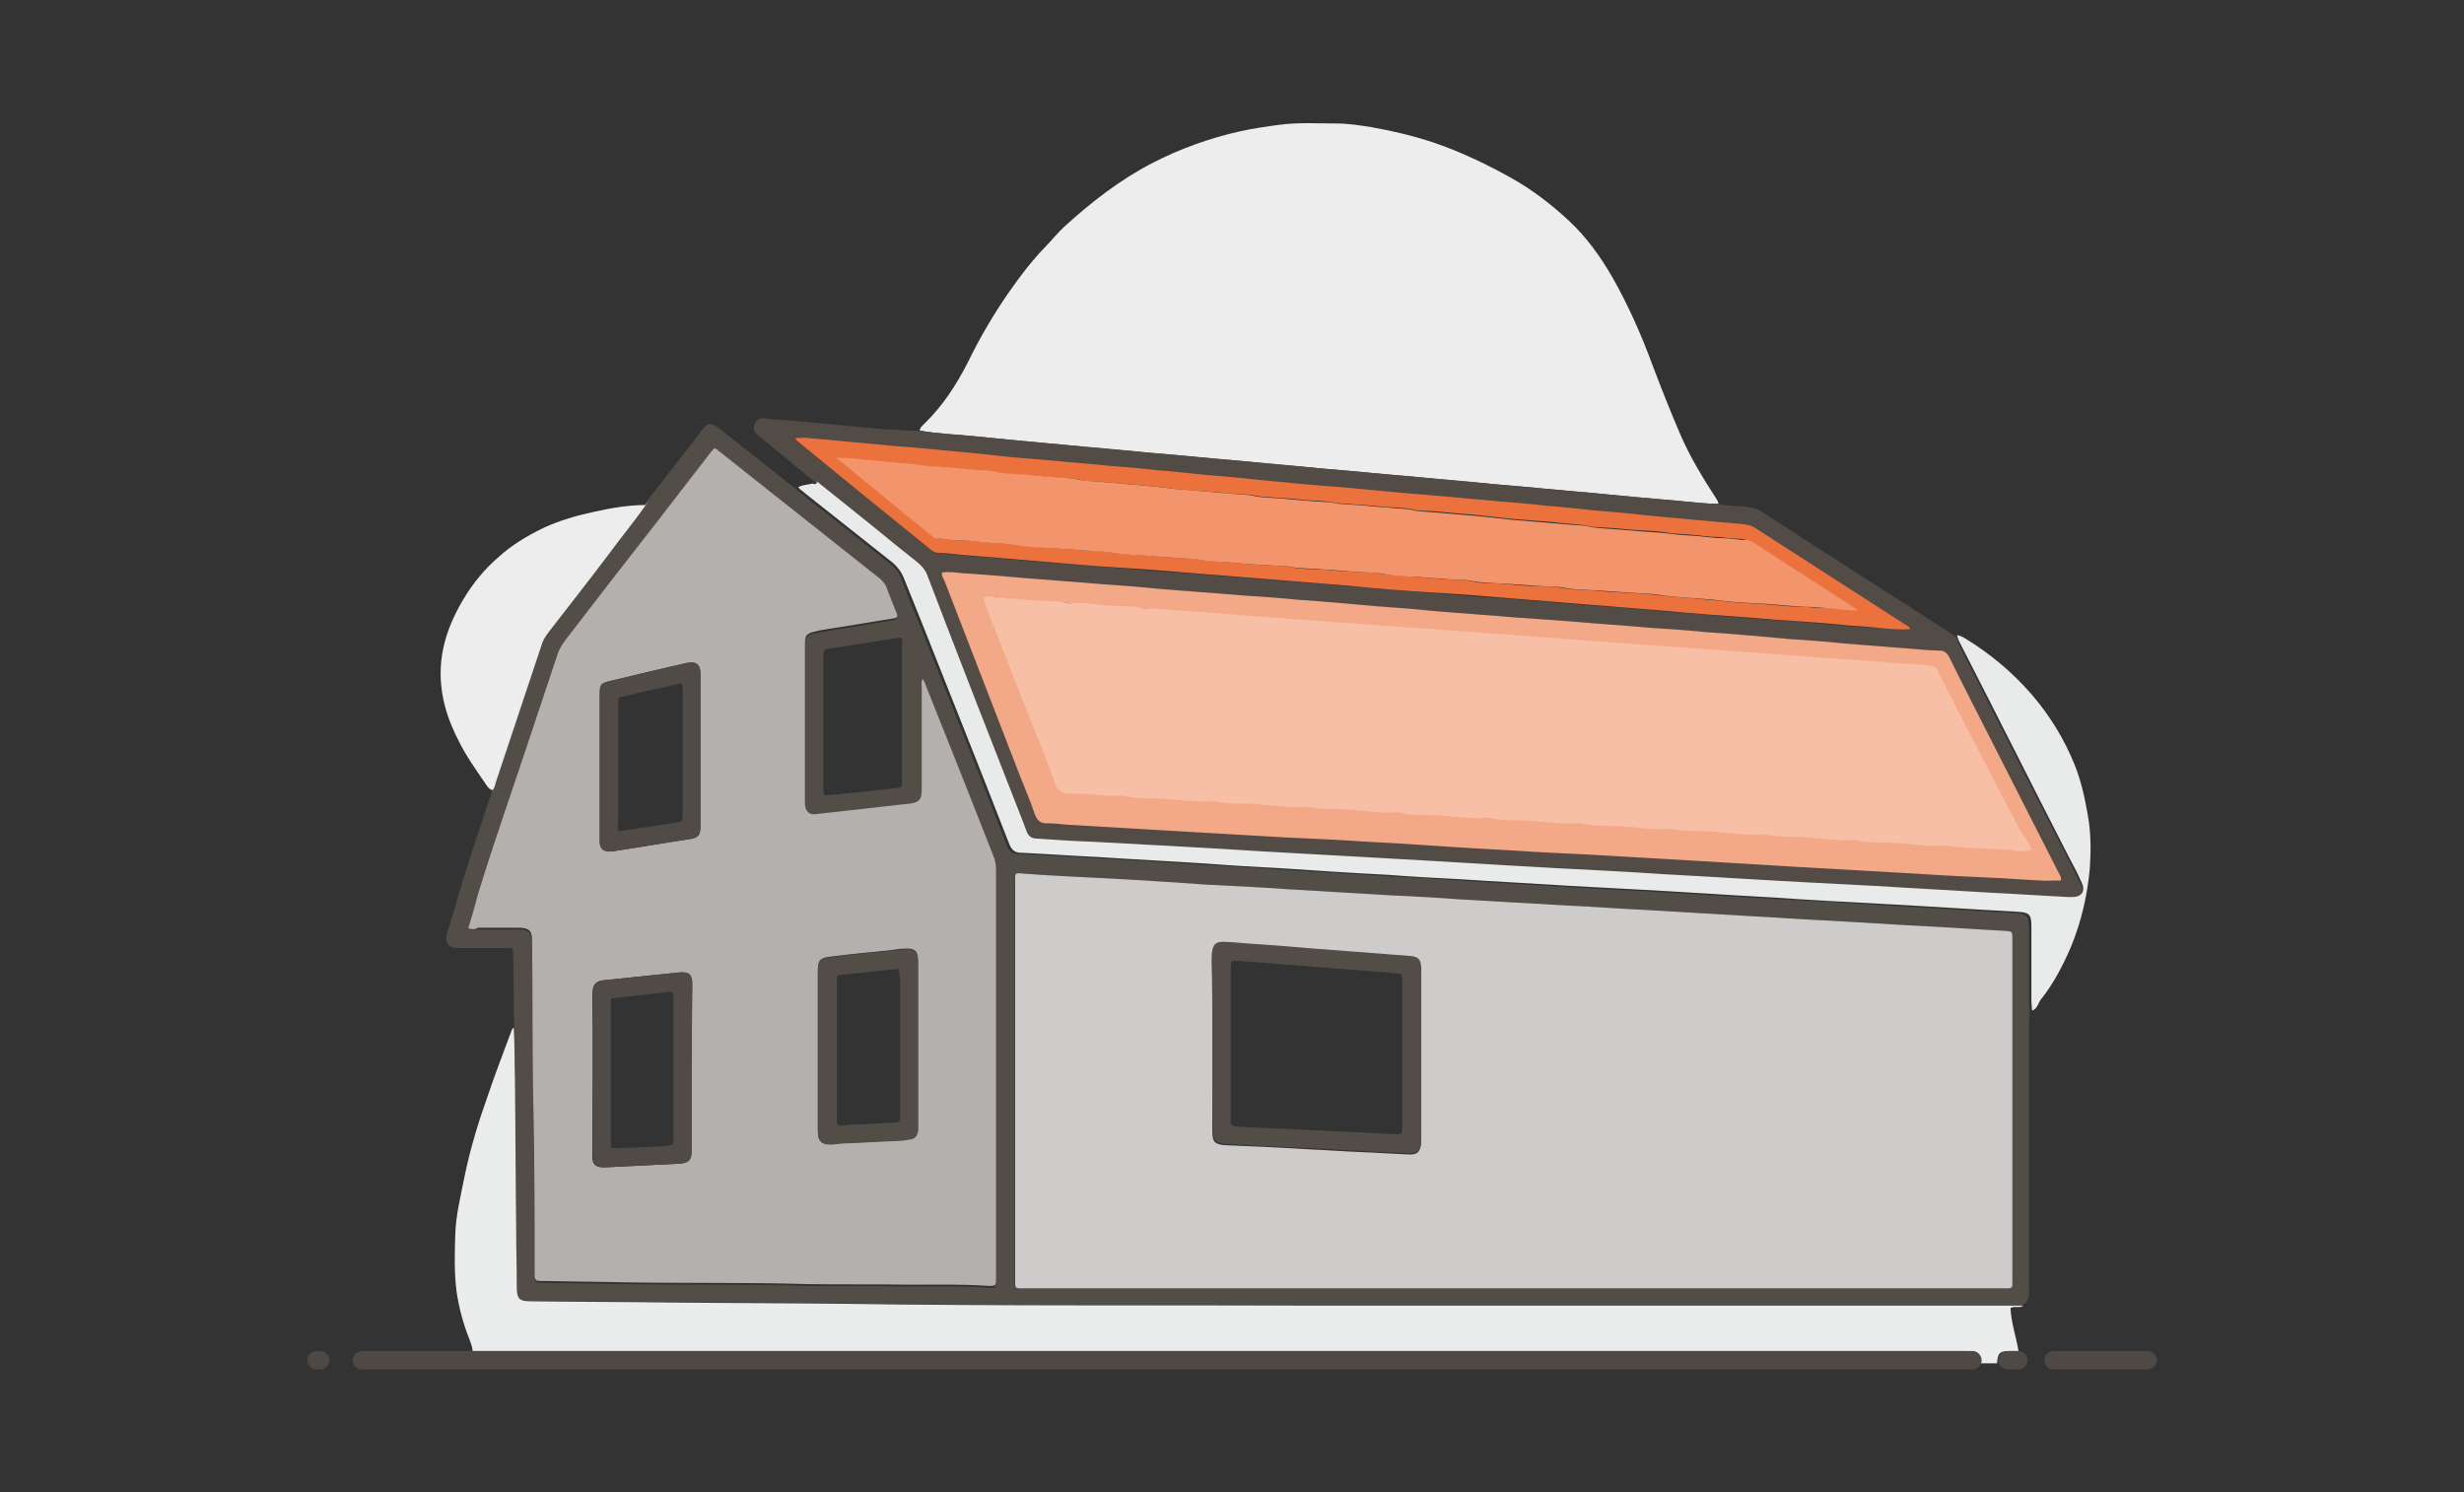 <?xml version="1.0" encoding="utf-8"?>
<!-- Generator: Adobe Illustrator 25.0.0, SVG Export Plug-In . SVG Version: 6.00 Build 0)  -->
<svg version="1.1" id="Шар_1" xmlns="http://www.w3.org/2000/svg" xmlns:xlink="http://www.w3.org/1999/xlink" x="0px" y="0px"
	 viewBox="0 0 401 242.9" style="enable-background:new 0 0 401 242.9;" xml:space="preserve">
<rect x="0" y="0" width="401" height="242.9" fill="#333333" stroke="none"/>
<style type="text/css">
	.st0{fill:#EDEDED;}
	.st1{fill:#534D48;}
	.st2{fill:#EBECEC;}
	.st3{fill:#534C46;}
	.st4{fill:#E9EAEA;}
	.st5{fill:#CECCCA;}
	.st6{fill:#B3B0AD;}
	.st7{fill:#F3A988;}
	.st8{fill:#EB723C;}
	.st9{fill:#504B46;}
	.st10{fill:#F8BFA7;}
	.st11{fill:#F2956C;}
	.st12{fill:#4E4944;}
</style>
<g>
	<g>
		<path class="st0" d="M149.7,70.1c0-0.5,0.4-0.8,0.7-1.1c3-2.9,5.2-6.3,7.1-10c1.9-3.9,4.1-7.7,6.6-11.3c1.8-2.6,3.7-5.1,5.9-7.4
			c1.1-1.1,2.1-2.4,3.2-3.4c4.4-4,9-7.6,14.4-10.4c4.5-2.3,9.2-4,14.1-5.1c2.2-0.5,4.4-0.8,6.6-1.1c3.1-0.4,6.1-0.2,9.2-0.2
			c1.9,0,3.8,0.3,5.7,0.6c3.4,0.6,6.8,1.4,10.1,2.5c4.4,1.5,8.6,3.5,12.7,5.8c3.4,1.9,6.5,4.3,9.3,6.9c2.9,2.7,5.2,5.9,7.2,9.4
			c2.6,4.6,4.7,9.4,6.5,14.3c1.4,3.7,2.9,7.5,4.5,11.2s3.7,7.1,5.9,10.5c0.1,0.2,0.2,0.4,0.3,0.7c-2.3,0-4.5-0.3-6.7-0.5
			c-4.7-0.4-9.5-0.8-14.2-1.3c-4.8-0.4-9.6-0.9-14.5-1.3c-4.7-0.4-9.4-0.8-14-1.3c-4.9-0.4-9.7-0.9-14.6-1.3
			c-4.6-0.4-9.3-0.8-13.9-1.3c-4.8-0.4-9.6-0.9-14.5-1.3c-4.7-0.4-9.4-0.8-14-1.3c-4.9-0.4-9.8-0.9-14.7-1.4
			C155.5,70.7,152.6,70.6,149.7,70.1z"/>
		<path class="st1" d="M83.6,167.3c0.2-0.9,0-1.8,0-2.7c0-3.1,0-6.2-0.1-9.3c0-1,0-1-1-1c-2.4,0-4.9,0-7.3,0c-0.3,0-0.7,0-1,0
			c-1.2-0.1-1.8-0.9-1.5-2.1c0.5-1.9,1.2-3.8,1.7-5.8c1.6-5.5,3.4-10.8,5.2-16.2c0.2-0.5,0.5-1.1,0.4-1.7c0.4-0.4,0.4-0.9,0.5-1.3
			c2.5-7.4,5-14.8,7.4-22.2c0.3-0.8,0.6-1.5,1.1-2.1c3.4-4.4,6.7-8.7,10.1-13.1c1.9-2.5,4-5,5.8-7.7l0,0c0.2,0,0.2-0.1,0.2-0.3
			c2.9-3.7,5.8-7.5,8.7-11.2c0.1-0.2,0.3-0.4,0.4-0.6c1-1.2,1.6-1.3,2.8-0.3c3.3,2.6,6.7,5.3,10,7.9c0.8,0.6,1.6,1.4,2.5,1.9
			c0.2,0.4,0.6,0.6,1,0.9c4.8,3.8,9.6,7.6,14.4,11.4c0.9,0.7,1.5,1.5,1.8,2.5c0.9,2.4,1.9,4.8,2.9,7.2c4.8,12.1,9.6,24.1,14.3,36.2
			c0.4,1,0.9,1.3,1.9,1.3c4.2,0.2,8.4,0.4,12.6,0.7c6,0.3,12.1,0.7,18.1,1.1c3.8,0.2,7.6,0.4,11.3,0.7c5.9,0.4,11.9,0.7,17.8,1.1
			c3.8,0.2,7.7,0.4,11.5,0.7c6.1,0.4,12.2,0.7,18.2,1.1c3.7,0.2,7.5,0.4,11.2,0.6c7.3,0.4,14.6,0.9,22,1.3c5.7,0.3,11.4,0.6,17.1,1
			c7.4,0.4,14.8,0.9,22.3,1.3c1.9,0.1,2.3,0.5,2.3,2.3c0,4.1,0,8.1,0,12.2c0,0.5,0.1,1,0.1,1.6c0,0.7-0.1,1.4-0.1,2.1
			c0,14.4,0,28.8,0,43.2c0,1,0,1.9-1.1,2.4c-1.6,0-3.2,0-4.7,0c-36.6,0-73.3,0-109.9,0c-26,0-52.1,0.2-78.1-0.3
			c-9.1-0.1-18.2-0.1-27.3-0.2c-7.6-0.1-15.3-0.1-22.9-0.2c-1.9,0-2.2-0.4-2.3-2.3c0-3.2-0.1-6.4-0.1-9.6
			c-0.1-8.1-0.1-16.3-0.2-24.4C83.7,172.8,83.8,170.1,83.6,167.3z M246.3,209.7c26.4,0,52.9,0,79.3,0c2,0,1.8,0.2,1.8-1.8
			c0-15.2,0-30.4,0-45.6c0-3.2,0-6.3,0-9.5c0-1.2,0-1.2-1.3-1.3c-4-0.2-8-0.4-12.1-0.7c-5.8-0.3-11.6-0.7-17.4-1
			c-4-0.2-8-0.5-12.1-0.7c-5.6-0.3-11.3-0.7-16.9-1c-4.1-0.2-8.2-0.5-12.4-0.7c-5.8-0.3-11.7-0.7-17.5-1c-4-0.2-7.9-0.4-11.9-0.7
			c-5.6-0.3-11.3-0.7-16.9-1c-4.1-0.2-8.2-0.5-12.4-0.7c-5.9-0.3-11.8-0.7-17.7-1.1c-4.1-0.2-8.2-0.4-12.3-0.7
			c-1.6-0.1-1.4,0-1.4,1.3c0,0.1,0,0.3,0,0.4c0,21.3,0,42.6,0,63.9c0,2.1-0.2,1.9,1.8,1.9C193.4,209.7,219.9,209.7,246.3,209.7z
			 M76.2,151.1c0.7,0.3,1.1,0.2,1.6,0.2c2.2,0,4.4,0,6.6,0c1.7,0,2.1,0.5,2.2,2.1c0.1,9,0,18,0.2,27s0.1,17.9,0.2,26.9
			c0,1.5,0,1.5,1.5,1.5c4.1,0.1,8.1,0.1,12.2,0.2c10.2,0.2,20.3,0,30.5,0.3c5.6,0.1,11.2,0,16.8,0.1c4.3,0,8.6-0.1,12.9,0.2
			c1.1,0.1,1.1,0,1.2-1.1c0-0.1,0-0.3,0-0.4c0-22.1,0-44.2,0-66.3c0-0.7-0.1-1.4-0.4-2.1c-3.7-9.2-7.3-18.3-10.9-27.5
			c-0.2-0.5-0.3-1-0.7-1.4c-0.2,0.6-0.1,1-0.1,1.5c0,5.2,0,10.5,0,15.7c0,0.3,0,0.6,0,0.9c0,1.5-0.4,2-1.9,2.2
			c-0.6,0.1-1.2,0.1-1.9,0.2c-4.4,0.5-8.8,1-13.3,1.5c-1.1,0.1-1.8-0.5-1.9-1.6c0-0.3,0-0.7,0-1c0-8.1,0-16.2,0-24.3
			c0-0.3,0-0.6,0-0.9c0-1.3,0.3-1.7,1.6-1.9c1.1-0.2,2.2-0.4,3.3-0.6c3.1-0.5,6.1-1,9.2-1.5c1-0.2,1-0.3,0.7-1.2
			c-0.5-1.4-1.1-2.8-1.6-4.1c-0.2-0.6-0.6-1-1.1-1.3c-8.7-6.9-17.4-13.8-26-20.6c-0.8-0.7-0.8-0.7-1.5,0.2
			c-2.9,3.8-5.9,7.6-8.8,11.4c-4.9,6.4-9.8,12.8-14.8,19.1c-0.6,0.7-1,1.5-1.3,2.4c-1.3,3.9-2.6,7.8-3.9,11.7c-3,9.1-6.2,18-9,27.2
			C77.3,147.3,76.8,149.2,76.2,151.1z M146.7,103.8c-0.2,0-0.3,0-0.4,0c-3.8,0.6-7.7,1.2-11.5,1.8c-0.8,0.1-0.8,0.6-0.8,1.2
			c0,7.2,0,14.4,0,21.6c0,1.1,0,1.1,1.2,1c2-0.2,4-0.4,6-0.6c1.5-0.2,3-0.3,4.4-0.5c1.2-0.1,1.2-0.1,1.2-1.4v-0.1
			c0-7.2,0-14.4,0-21.6C146.8,104.8,146.9,104.2,146.7,103.8z"/>
		<path class="st2" d="M83.6,167.3c0.2,2.7,0.1,5.5,0.2,8.2c0.1,8.1,0.1,16.3,0.2,24.4c0,3.2,0.1,6.4,0.1,9.6c0,1.9,0.4,2.3,2.3,2.3
			c7.6,0.1,15.3,0.1,22.9,0.2c9.1,0.1,18.2,0.1,27.3,0.2c26,0.4,52.1,0.2,78.1,0.3c36.6,0,73.3,0,109.9,0c1.6,0,3.2,0,4.7,0
			c-0.6,0.5-1.4,0-2.1,0.4c0.1,2.4,0.9,4.6,1.3,7c-0.5,0-1,0-1.5,0c-1.6,0-1.9,0.4-2,2c-0.9,0-1.8,0-2.7,0c-0.1-1.7-0.4-2-2.1-2
			c-0.2,0-0.5,0-0.7,0c-80.4,0-160.8,0-241.2,0c-0.5,0-1,0-1.4,0c0-0.7-0.3-1.3-0.5-1.9c-1-2.5-1.7-5.1-2.1-7.8
			c-0.4-3.2-0.3-6.3-0.2-9.4c0.1-3.1,0.9-6.2,1.5-9.3c0.9-4.4,2.2-8.7,3.7-12.9c1.2-3.6,2.6-7.2,3.9-10.7
			C83.3,167.7,83.3,167.4,83.6,167.3z"/>
		<path class="st3" d="M149.7,70.1c2.9,0.5,5.8,0.6,8.7,0.9c4.9,0.5,9.8,0.9,14.7,1.4c4.7,0.4,9.4,0.8,14,1.3
			c4.8,0.4,9.6,0.9,14.5,1.3c4.6,0.4,9.3,0.8,13.9,1.3c4.9,0.4,9.7,0.9,14.6,1.3c4.7,0.4,9.4,0.8,14,1.3c4.8,0.4,9.6,0.9,14.5,1.3
			c4.7,0.4,9.4,0.9,14.2,1.3c2.2,0.2,4.5,0.5,6.7,0.5c1.6,0.4,3.2,0.3,4.9,0.5c0.9,0.1,1.7,0.4,2.5,0.9c9.5,6.2,19.1,12.3,28.6,18.4
			c0.9,0.6,1.8,1.2,2.8,1.8c0.1,0.4,0.3,0.7,0.4,1.1c5.8,11.5,11.7,23.1,17.6,34.6c0.8,1.5,1.6,3.1,2.3,4.6c0.6,1.3,0,2.3-1.5,2.3
			c-0.2,0-0.5,0-0.7,0c-4.2-0.2-8.4-0.4-12.6-0.7c-6.2-0.3-12.4-0.7-18.7-1.1c-3.9-0.2-7.8-0.4-11.6-0.6c-7.6-0.4-15.1-0.9-22.7-1.3
			c-5.9-0.3-11.9-0.6-17.8-1c-9.2-0.5-18.4-1.1-27.6-1.6c-6.6-0.4-13.1-0.8-19.7-1.1c-9.4-0.5-18.8-1-28.2-1.6
			c-3-0.2-5.9-0.4-8.9-0.5c-0.8,0-1.4-0.4-1.7-1.1c-0.1-0.4-0.3-0.7-0.4-1.1c-5.3-13.6-10.5-27.1-15.8-40.7c-0.3-0.8-0.8-1.5-1.5-2
			c-2.4-1.9-4.8-3.9-7.3-5.9c-3-2.4-6-4.9-9.1-7.3c-2.8-2.3-5.6-4.6-8.4-6.9c-0.4-0.3-0.7-0.6-1.1-0.9c-0.6-0.5-0.8-1.1-0.5-1.8
			s0.9-1,1.6-0.9c0.9,0.1,1.7,0.2,2.6,0.2c5.8,0.5,11.5,1.1,17.3,1.6C146.3,69.9,148,70.2,149.7,70.1z M310.6,102.4
			C310.7,102.4,310.7,102.4,310.6,102.4C310.7,102.4,310.7,102.4,310.6,102.4c-0.1-0.2-0.3-0.4-0.5-0.5
			c-8.2-5.3-16.5-10.6-24.7-15.9c-0.6-0.4-1.3-0.5-2-0.6c-2.6-0.2-5.2-0.4-7.9-0.7c-2.8-0.3-5.6-0.5-8.4-0.8c-2.5-0.2-5-0.4-7.4-0.7
			c-2.7-0.2-5.4-0.5-8.1-0.8c-2.5-0.2-5.1-0.4-7.6-0.6c-2.9-0.3-5.8-0.5-8.7-0.8c-2.4-0.2-4.8-0.4-7.2-0.6c-2.9-0.3-5.7-0.5-8.6-0.8
			c-2.4-0.2-4.9-0.4-7.3-0.6c-2.8-0.3-5.5-0.5-8.3-0.8c-2.5-0.2-5.1-0.4-7.6-0.7c-2.7-0.2-5.4-0.5-8.1-0.8c-2.5-0.2-5.1-0.4-7.6-0.7
			c-2.9-0.3-5.8-0.5-8.7-0.8c-2.4-0.2-4.8-0.4-7.2-0.6c-3.7-0.3-7.3-0.7-11-1.1c-2.6-0.2-5.3-0.4-7.9-0.7c-4.7-0.4-9.3-0.9-14-1.3
			c-0.7-0.1-1.4,0-2.1,0c-0.1,0.4,0.2,0.5,0.4,0.6c7.1,5.8,14.3,11.6,21.4,17.4c0.4,0.3,0.9,0.6,1.4,0.6c1.2,0,2.5,0.2,3.7,0.3
			c3.6,0.3,7.3,0.6,10.9,0.9c5,0.4,9.9,0.8,14.9,1.2c3.6,0.3,7.2,0.6,10.7,0.8c5,0.4,9.9,0.8,14.9,1.2c3.7,0.3,7.4,0.5,11,0.9
			c5,0.4,9.9,0.8,14.9,1.2c3.6,0.3,7.2,0.6,10.7,0.8c5,0.4,9.9,0.8,14.9,1.2c3.7,0.3,7.4,0.5,11,0.9c5,0.4,9.9,0.8,14.9,1.2
			c4.3,0.3,8.7,0.6,13,1c1.6,0.2,3.2,0.3,4.9,0.4C305.9,102.1,308.2,102.6,310.6,102.4z M154.2,93.4c-0.1,0.5,0.1,0.8,0.3,1.2
			c4.1,10.5,8.1,21,12.2,31.5c0.8,2.1,1.7,4.1,2.4,6.2c0.4,1.2,1,1.6,2.2,1.5c0.9-0.1,1.8,0.1,2.7,0.2c5,0.3,10,0.6,15.1,0.9
			c6.8,0.4,13.7,0.8,20.5,1.2c4.4,0.2,8.8,0.4,13.2,0.7c1.8,0.1,3.6,0.2,5.5,0.3c5.9,0.3,11.8,0.7,17.7,1c4.3,0.2,8.5,0.4,12.8,0.7
			c5.7,0.3,11.4,0.7,17.1,1c4.9,0.3,9.9,0.6,14.8,0.8c6.9,0.4,13.9,0.8,20.8,1.2c4.4,0.2,8.7,0.4,13.1,0.7c2.2,0.1,4.5,0.3,6.7,0.4
			c1.2,0.1,2.4,0,3.5,0c0-0.5-0.3-0.9-0.4-1.2c-3.9-7.7-7.8-15.5-11.8-23.2c-1.9-3.8-3.9-7.6-5.8-11.4c-0.4-0.8-0.9-1.3-1.9-1.2
			c-0.6,0-1.2,0-1.9-0.1c-4.5-0.4-9.1-0.7-13.6-1.1c-2.9-0.2-5.7-0.4-8.6-0.7c-4.4-0.3-8.8-0.7-13.2-1.1c-3-0.2-5.9-0.4-8.9-0.7
			c-4.5-0.4-9.1-0.7-13.6-1.1c-2.8-0.2-5.5-0.4-8.3-0.6c-4.6-0.4-9.2-0.7-13.8-1.1c-2.8-0.2-5.6-0.4-8.5-0.6
			c-4.4-0.3-8.8-0.7-13.2-1.1c-3-0.2-5.9-0.4-8.9-0.7c-4.6-0.4-9.2-0.7-13.8-1.1c-2.8-0.2-5.6-0.4-8.5-0.6c-4.2-0.3-8.4-0.7-12.6-1
			c-3.4-0.3-6.8-0.6-10.2-0.8C156.3,93.4,155.2,93.2,154.2,93.4z"/>
		<path class="st4" d="M133,78.4c3,2.4,6.1,4.9,9.1,7.3c2.4,2,4.8,3.9,7.3,5.9c0.7,0.6,1.2,1.2,1.5,2c5.2,13.6,10.5,27.2,15.8,40.7
			c0.1,0.4,0.3,0.7,0.4,1.1c0.3,0.7,0.8,1.1,1.7,1.1c3,0.2,5.9,0.4,8.9,0.5c9.4,0.5,18.8,1,28.2,1.6c6.6,0.4,13.1,0.7,19.7,1.1
			c9.2,0.5,18.4,1.1,27.6,1.6c5.9,0.3,11.9,0.6,17.8,1c7.6,0.4,15.1,0.9,22.7,1.3c3.9,0.2,7.8,0.4,11.6,0.6
			c6.2,0.4,12.4,0.7,18.7,1.1c4.2,0.2,8.4,0.5,12.6,0.7c0.2,0,0.5,0,0.7,0c1.5,0,2.1-1,1.5-2.3c-0.7-1.6-1.5-3.1-2.3-4.6
			c-5.9-11.5-11.7-23.1-17.6-34.6c-0.2-0.3-0.3-0.7-0.4-1.1c0.5,0,0.9,0.3,1.3,0.5c4.1,2.5,7.8,5.6,10.9,9.2
			c2.9,3.4,5.2,7.1,6.9,11.3c1.1,2.7,1.7,5.5,2.2,8.4c0.5,2.8,0.5,5.7,0.3,8.6c-0.4,4.4-1.4,8.7-3.1,12.8c-1.3,3-2.8,5.9-4.8,8.4
			c-0.5,0.6-0.6,1.6-1.5,1.9c0-0.5-0.1-1-0.1-1.6c0-4.1,0-8.1,0-12.2c0-1.9-0.4-2.2-2.3-2.3c-7.4-0.4-14.8-0.9-22.3-1.3
			c-5.7-0.3-11.4-0.6-17.1-1c-7.3-0.4-14.6-0.9-22-1.3c-3.7-0.2-7.5-0.4-11.2-0.6c-6.1-0.4-12.2-0.7-18.2-1.1
			c-3.8-0.2-7.7-0.4-11.5-0.7c-5.9-0.3-11.9-0.7-17.8-1.1c-3.8-0.2-7.6-0.4-11.3-0.7c-6-0.4-12.1-0.7-18.1-1.1
			c-4.2-0.2-8.4-0.5-12.6-0.7c-1,0-1.5-0.4-1.9-1.3c-4.7-12.1-9.5-24.1-14.3-36.2c-1-2.4-1.9-4.8-2.9-7.2c-0.4-1-1-1.8-1.8-2.5
			c-4.8-3.8-9.6-7.6-14.4-11.4c-0.3-0.3-0.7-0.5-1-0.9c0.7-0.4,1.6-0.4,2.4-0.6C132.6,78.9,132.9,78.8,133,78.4z"/>
		<path class="st0" d="M105.1,82.2c-1.8,2.6-3.9,5.1-5.8,7.7c-3.3,4.4-6.7,8.7-10.1,13.1c-0.5,0.7-0.9,1.3-1.1,2.1
			c-2.5,7.4-4.9,14.8-7.4,22.2c-0.1,0.4-0.2,0.9-0.5,1.3c-0.7-0.1-1-0.8-1.3-1.2c-1.5-2.2-3-4.3-4.2-6.7c-1.5-2.9-2.6-5.9-2.9-9.2
			c-0.5-5.2,1.1-9.8,3.7-14.1c1.5-2.5,3.4-4.8,5.6-6.7c2.2-2,4.7-3.5,7.4-4.8c2.6-1.2,5.4-2,8.2-2.6
			C99.4,82.7,102.2,82.2,105.1,82.2z"/>
		<path class="st0" d="M105.3,81.9c0,0.2-0.1,0.2-0.2,0.3C105.2,82.1,105.2,81.9,105.3,81.9z"/>
		<path class="st5" d="M246.3,209.7c-26.4,0-52.9,0-79.3,0c-2,0-1.8,0.2-1.8-1.9c0-21.3,0-42.6,0-63.9c0-0.1,0-0.3,0-0.4
			c0-1.3-0.2-1.5,1.4-1.3c4.1,0.3,8.2,0.5,12.3,0.7c5.9,0.3,11.8,0.7,17.7,1.1c4.1,0.2,8.2,0.4,12.4,0.7c5.6,0.3,11.3,0.7,16.9,1
			c4,0.2,7.9,0.4,11.9,0.7c5.8,0.3,11.7,0.7,17.5,1c4.1,0.2,8.2,0.5,12.4,0.7c5.6,0.3,11.3,0.7,16.9,1c4,0.2,8,0.5,12.1,0.7
			c5.8,0.3,11.6,0.7,17.4,1c4,0.2,8,0.5,12.1,0.7c1.3,0.1,1.3,0.1,1.3,1.3c0,3.2,0,6.3,0,9.5c0,15.2,0,30.4,0,45.6
			c0,2,0.2,1.8-1.8,1.8C299.2,209.7,272.7,209.7,246.3,209.7z M197.3,169.7c0,4.8,0,9.6,0,14.4c0,1.8,0.4,2.2,2.2,2.3
			c4.7,0.2,9.4,0.4,14.1,0.7c2.5,0.1,5,0.3,7.5,0.4c2.7,0.1,5.4,0.3,8,0.4c1.6,0.1,2.1-0.4,2.1-2c0-0.6,0-1.2,0-1.7
			c0-8.7,0-17.5,0-26.2c0-1.6-0.4-2.1-1.8-2.2c-3.9-0.3-7.7-0.6-11.6-0.9c-4.3-0.3-8.5-0.7-12.8-1c-1.9-0.1-3.7-0.3-5.6-0.4
			c-1.6-0.1-2.1,0.4-2.2,2.1c0,0.3,0,0.6,0,0.9C197.3,160.7,197.3,165.2,197.3,169.7z"/>
		<path class="st6" d="M76.2,151.1c0.6-1.9,1.1-3.7,1.6-5.6c2.8-9.1,6-18.1,9-27.2c1.3-3.9,2.6-7.8,3.9-11.7
			c0.3-0.9,0.7-1.6,1.3-2.4c4.9-6.4,9.8-12.7,14.8-19.1c2.9-3.8,5.9-7.6,8.8-11.4c0.7-0.9,0.7-0.9,1.5-0.2
			c8.7,6.9,17.4,13.8,26,20.6c0.5,0.4,0.8,0.8,1.1,1.3c0.5,1.4,1.1,2.8,1.6,4.1c0.4,0.9,0.3,1.1-0.7,1.2c-3.1,0.5-6.1,1-9.2,1.5
			c-1.1,0.2-2.2,0.3-3.3,0.6c-1.3,0.3-1.6,0.6-1.6,1.9c0,0.3,0,0.6,0,0.9c0,8.1,0,16.2,0,24.3c0,0.3,0,0.7,0,1
			c0.1,1.2,0.7,1.8,1.9,1.6c4.4-0.5,8.8-1,13.3-1.5c0.6-0.1,1.2-0.1,1.9-0.2c1.5-0.2,1.9-0.7,1.9-2.2c0-0.3,0-0.6,0-0.9
			c0-5.2,0-10.5,0-15.7c0-0.5-0.1-0.9,0.1-1.5c0.4,0.4,0.5,0.9,0.7,1.4c3.7,9.2,7.3,18.3,10.9,27.5c0.3,0.7,0.4,1.4,0.4,2.1
			c0,22.1,0,44.2,0,66.3c0,0.1,0,0.3,0,0.4c0,1.1-0.1,1.1-1.2,1.1c-4.3-0.3-8.6-0.2-12.9-0.2c-5.6-0.1-11.2,0-16.8-0.1
			c-10.2-0.3-20.3-0.1-30.5-0.3c-4.1-0.1-8.1-0.1-12.2-0.2c-1.5,0-1.5,0-1.5-1.5c0-9,0-17.9-0.2-26.9s-0.1-18-0.2-27
			c0-1.6-0.5-2.1-2.2-2.1c-2.2,0-4.4,0-6.6,0C77.3,151.3,76.9,151.3,76.2,151.1z M149.4,169.9c0-0.4,0-0.9,0-1.3c0-4.1,0-8.1,0-12.2
			c0-1.6-0.5-2.1-2.1-2c-0.9,0-1.8,0.2-2.7,0.3c-3.1,0.3-6.3,0.6-9.4,1c-1.8,0.2-2.1,0.6-2.1,2.4c0,6.2,0,12.5,0,18.7
			c0,2.4,0,4.8,0,7.2c0,1.8,0.6,2.3,2.4,2.2c0.8,0,1.5-0.2,2.3-0.2c2.8-0.1,5.6-0.3,8.5-0.4c0.6,0,1.1-0.1,1.7-0.2
			c0.9-0.1,1.3-0.5,1.4-1.5c0-0.3,0-0.7,0-1C149.4,178.7,149.4,174.3,149.4,169.9z M112.6,173.9c0-4.5,0-9,0-13.5
			c0-1.8-0.5-2.3-2.3-2.1c-3.9,0.4-7.7,0.8-11.6,1.2c-1.6,0.1-2.3,0.5-2.3,2.5c0.1,8.5,0,17,0,25.6c0,0.3,0,0.7,0,1
			c0.1,0.9,0.5,1.3,1.5,1.4c0.2,0,0.5,0,0.7,0c4-0.2,8-0.4,12-0.6c1.4-0.1,1.9-0.6,1.9-2.1C112.6,182.8,112.6,178.4,112.6,173.9z
			 M114,122.2c0-4.2,0-8.3,0-12.5c0-1.5-0.7-2.1-2.2-1.8c-4.1,0.9-8.2,1.9-12.3,2.9c-1.8,0.4-1.9,0.6-1.9,2.4c0,7.7,0,15.4,0,23.1
			c0,0.3,0,0.6,0,0.9c0.1,0.9,0.6,1.3,1.5,1.4c0.3,0,0.7,0,1-0.1c4-0.6,8-1.3,12-1.9c1.5-0.2,1.9-0.6,1.9-2.2
			C114,130.4,114,126.2,114,122.2z"/>
		<path class="st7" d="M153.3,93.2c1.1-0.2,2.2,0,3.3,0.1c3.4,0.2,6.8,0.5,10.3,0.8c4.2,0.3,8.5,0.7,12.7,1c2.8,0.2,5.7,0.4,8.5,0.7
			c4.6,0.4,9.3,0.7,13.9,1.1c3,0.2,6,0.4,9,0.7c4.4,0.3,8.9,0.7,13.3,1.1c2.8,0.2,5.7,0.4,8.5,0.7c4.6,0.4,9.3,0.7,13.9,1.1
			c2.8,0.2,5.6,0.4,8.4,0.6c4.6,0.4,9.2,0.7,13.7,1.1c3,0.2,6,0.4,9,0.7c4.4,0.3,8.9,0.7,13.3,1.1c2.9,0.2,5.8,0.4,8.7,0.7
			c4.6,0.4,9.2,0.7,13.7,1.1c0.6,0,1.3,0.1,1.9,0.1c1-0.1,1.5,0.4,1.9,1.2c1.9,3.9,3.9,7.7,5.8,11.5c4,7.8,7.9,15.6,11.9,23.4
			c0.2,0.4,0.5,0.7,0.4,1.3c-1.2,0-2.4,0.1-3.6,0c-2.3-0.1-4.5-0.3-6.8-0.4c-4.4-0.2-8.8-0.4-13.2-0.7c-7-0.4-14-0.8-21-1.2
			c-5-0.3-9.9-0.6-14.9-0.9c-5.7-0.3-11.5-0.7-17.2-1c-4.3-0.2-8.6-0.4-12.9-0.7c-5.9-0.3-11.9-0.7-17.8-1.1
			c-1.8-0.1-3.7-0.2-5.5-0.3c-4.4-0.3-8.9-0.5-13.3-0.7c-6.9-0.4-13.8-0.8-20.7-1.2c-5.1-0.3-10.1-0.6-15.2-0.9
			c-0.9-0.1-1.8-0.2-2.7-0.2c-1.2,0.1-1.8-0.4-2.2-1.5c-0.7-2.1-1.6-4.2-2.4-6.2c-4.1-10.6-8.2-21.2-12.3-31.8
			C153.5,94.1,153.2,93.7,153.3,93.2z M329.6,138.2c-0.4-1.2-1-2-1.5-3c-2.5-4.8-5-9.6-7.5-14.4c-1.9-3.7-3.8-7.4-5.7-11.1
			c0-0.1-0.1-0.2-0.1-0.3c-0.2-0.5-0.6-0.7-1.2-0.8c-2-0.4-4-0.3-6-0.5c-2.7-0.3-5.4-0.4-8.1-0.6c-2.7-0.2-5.3-0.4-8-0.6
			c-2.7-0.2-5.4-0.4-8.1-0.6c-2.8-0.2-5.5-0.4-8.3-0.6c-2.7-0.2-5.4-0.4-8.1-0.6c-2.7-0.2-5.3-0.4-8-0.6c-2.7-0.2-5.4-0.4-8.1-0.6
			c-2.7-0.2-5.3-0.4-8-0.6c-2.7-0.2-5.4-0.4-8.1-0.6c-2.8-0.2-5.5-0.4-8.3-0.6c-2.7-0.2-5.4-0.4-8.1-0.6c-2.7-0.2-5.3-0.4-8-0.6
			c-2.7-0.2-5.4-0.4-8.1-0.6c-2.7-0.2-5.3-0.4-8-0.6c-2.1-0.1-4.1-0.5-6.2-0.4c-0.2,0-0.5,0-0.7,0c-1.9-0.5-3.9-0.4-5.8-0.5
			c-2.1-0.1-4.2-0.5-6.3-0.4c-0.1,0-0.2,0-0.3,0c-1.8-0.5-3.7-0.3-5.6-0.5c-2.4-0.2-4.8-0.3-7.3-0.6c-0.7-0.1-0.9,0.1-0.7,0.8
			c0,0.2,0.1,0.4,0.2,0.5c1.9,4.9,3.8,9.8,5.7,14.7c1.8,4.6,3.7,9.2,5.4,13.9c0.4,1.2,1.1,1.5,2.1,1.6c0.4,0,0.9,0,1.3,0
			c2.4-0.1,4.8,0.5,7.2,0.3c0.1,0,0.2,0,0.3,0c2.2,0.5,4.5,0.3,6.7,0.5c2.6,0.2,5.2,0.6,7.9,0.4c0.1,0,0.2,0,0.3,0
			c2.2,0.6,4.6,0.3,6.8,0.5c2.5,0.2,5,0.6,7.6,0.4c0.1,0,0.2,0,0.3,0c2.3,0.5,4.7,0.3,7,0.5c2.5,0.2,4.9,0.5,7.4,0.4
			c0.1,0,0.2,0,0.3,0c2.2,0.5,4.4,0.3,6.6,0.5c2.6,0.2,5.1,0.5,7.7,0.4c0.1,0,0.3,0,0.4,0c2.2,0.5,4.5,0.3,6.7,0.5
			c2.5,0.2,5,0.6,7.6,0.4c0.1,0,0.2,0,0.3,0c2.2,0.6,4.6,0.3,6.8,0.5c2.5,0.2,5,0.6,7.6,0.4c0.1,0,0.2,0,0.3,0
			c2.4,0.5,4.8,0.3,7.1,0.5c2.4,0.2,4.9,0.5,7.3,0.4c0.1,0,0.2,0,0.3,0c2.4,0.5,4.9,0.3,7.3,0.5s4.8,0.5,7.2,0.4c0.1,0,0.2,0,0.3,0
			c2.2,0.5,4.5,0.3,6.7,0.5c2.5,0.2,5,0.6,7.6,0.4c0.1,0,0.2,0,0.3,0c2.6,0.4,5.2,0.3,7.8,0.5c0.9,0.1,1.9,0,2.9,0.2
			C327.5,138.4,328.5,138.3,329.6,138.2z"/>
		<path class="st8" d="M310.9,102.4c-2.4,0.2-4.8-0.2-7.2-0.4c-1.6-0.1-3.3-0.2-4.9-0.4c-4.3-0.4-8.7-0.6-13.1-1
			c-5-0.4-10-0.7-14.9-1.2c-3.7-0.3-7.4-0.6-11.1-0.9c-5-0.4-9.9-0.8-14.9-1.2c-3.6-0.3-7.2-0.6-10.8-0.8c-5-0.3-10-0.7-14.9-1.2
			c-3.7-0.3-7.4-0.6-11.1-0.9c-5-0.4-9.9-0.8-14.9-1.2c-3.6-0.3-7.2-0.6-10.8-0.8c-5-0.3-10-0.8-14.9-1.2c-3.6-0.3-7.3-0.6-10.9-0.9
			c-1.2-0.1-2.5-0.3-3.7-0.3c-0.6,0-1-0.3-1.4-0.6c-7.2-5.8-14.3-11.6-21.5-17.5c-0.2-0.1-0.4-0.3-0.4-0.6c0.7,0,1.4-0.1,2.1,0
			c4.7,0.4,9.4,0.9,14,1.3c2.6,0.2,5.3,0.4,7.9,0.7c3.7,0.3,7.4,0.7,11,1.1c2.4,0.2,4.8,0.4,7.2,0.6c2.9,0.3,5.8,0.5,8.7,0.8
			c2.5,0.2,5.1,0.4,7.6,0.7c2.7,0.2,5.4,0.5,8.2,0.8c2.5,0.2,5.1,0.4,7.6,0.7c2.8,0.3,5.5,0.5,8.3,0.8c2.4,0.2,4.9,0.4,7.3,0.6
			c2.9,0.3,5.7,0.5,8.6,0.8c2.4,0.2,4.8,0.4,7.2,0.6c2.9,0.3,5.8,0.5,8.7,0.8c2.5,0.2,5.1,0.4,7.6,0.7c2.7,0.2,5.4,0.5,8.2,0.8
			c2.5,0.2,5,0.4,7.5,0.7c2.8,0.3,5.6,0.5,8.5,0.8c2.6,0.2,5.3,0.5,7.9,0.7c0.7,0.1,1.4,0.2,2,0.6c8.2,5.3,16.5,10.6,24.7,15.9
			C310.6,101.9,310.8,102.2,310.9,102.4L310.9,102.4z M301.3,99.2c0-0.1,0-0.2,0-0.3c-1.7-1.1-3.5-2.2-5.2-3.3
			c-3.8-2.5-7.6-5-11.5-7.4c-0.4-0.3-0.8-0.5-1.3-0.5c-1.3,0-2.5-0.2-3.7-0.3c-1.6,0-3.1-0.3-4.7-0.4c-1.2-0.1-2.4-0.1-3.6-0.3
			c-1.6-0.3-3.1-0.3-4.7-0.4c-1.6-0.1-3.2-0.3-4.9-0.4c-1.1-0.1-2.2,0-3.3-0.3c-1.5-0.3-3-0.3-4.6-0.5s-3.1-0.3-4.7-0.4
			c-1.2-0.1-2.4-0.2-3.6-0.3c-2.6-0.3-5.2-0.6-7.8-0.8c-1.5-0.1-3-0.3-4.6-0.4c-1.1-0.1-2.2,0-3.3-0.3c-1.5-0.3-3-0.3-4.6-0.4
			c-1.6-0.2-3.1-0.3-4.7-0.4c-1.1-0.1-2.3-0.1-3.4-0.3c-1.5-0.3-3-0.3-4.6-0.4c-1.6-0.2-3.1-0.3-4.7-0.4c-1.1-0.1-2.3-0.1-3.4-0.3
			c-1.5-0.3-3-0.3-4.6-0.4c-1.6-0.2-3.1-0.3-4.7-0.4c-1.2-0.1-2.4-0.2-3.6-0.3c-2.6-0.3-5.2-0.6-7.8-0.8c-1.5-0.1-3-0.3-4.6-0.4
			c-1.1-0.1-2.2,0-3.3-0.3c-1.5-0.3-3-0.3-4.6-0.4c-1.6-0.2-3.1-0.3-4.7-0.4c-1.1-0.1-2.3-0.1-3.4-0.3c-1.5-0.3-3-0.3-4.6-0.4
			c-1.6-0.2-3.1-0.3-4.7-0.4c-1.2-0.1-2.4-0.1-3.6-0.3c-1.6-0.3-3.2-0.3-4.8-0.5c-1.8-0.2-3.5-0.3-5.3-0.5c-1-0.1-2-0.1-3.3-0.2
			c2.9,2.4,5.6,4.6,8.3,6.7c2.3,1.9,4.7,3.8,7,5.7c0.3,0.2,0.5,0.6,0.9,0.6c1.2-0.1,2.3,0.4,3.4,0.3c1.9-0.1,3.7,0.3,5.6,0.4
			c1.2,0.1,2.5,0,3.7,0.3c1.8,0.3,3.7,0.3,5.6,0.5c1.8,0.1,3.6,0.3,5.4,0.4c1.3,0.1,2.7,0,4,0.3c1.8,0.3,3.5,0.3,5.3,0.5
			c1.8,0.1,3.6,0.3,5.4,0.4c1.3,0.1,2.7,0,4,0.3c1.8,0.3,3.6,0.3,5.4,0.5c1.8,0.2,3.5,0.3,5.3,0.4c1.3,0.1,2.7,0,4,0.3
			c1.8,0.4,3.6,0.3,5.4,0.4c1.8,0.2,3.5,0.3,5.3,0.4c1.3,0.1,2.7,0,4,0.3c1.8,0.3,3.7,0.3,5.6,0.5c1.7,0.1,3.4,0.3,5.2,0.4
			c1.3,0.1,2.6,0,3.9,0.3c1.7,0.4,3.4,0.3,5.1,0.4c1.9,0.2,3.8,0.4,5.7,0.4c1.3,0.1,2.6,0,3.9,0.3c1.7,0.3,3.4,0.3,5.1,0.4
			c1.9,0.2,3.8,0.3,5.7,0.4c1.4,0.1,2.8,0.1,4.2,0.3c2.9,0.4,5.8,0.5,8.7,0.8c2.3,0.2,4.7,0.5,7,0.6c3.1,0.1,6.1,0.6,9.2,0.6
			c0.4,0,0.9,0.1,1.3,0.1C297.5,98.9,299.4,99.1,301.3,99.2z"/>
		<path class="st8" d="M310.6,102.4c0,0,0.1,0,0.1,0.1C310.7,102.4,310.7,102.4,310.6,102.4L310.6,102.4z"/>
		<path class="st1" d="M197.3,169.7c0-4.5,0-8.9,0-13.4c0-0.3,0-0.6,0-0.9c0-1.7,0.5-2.2,2.2-2.1c1.9,0.1,3.7,0.3,5.6,0.4
			c4.3,0.3,8.5,0.7,12.8,1c3.9,0.3,7.7,0.6,11.6,0.9c1.4,0.1,1.8,0.6,1.8,2.2c0,8.7,0,17.5,0,26.2c0,0.6,0,1.2,0,1.7
			c0,1.6-0.5,2-2.1,2c-2.7-0.1-5.4-0.2-8-0.4c-2.5-0.1-5-0.3-7.5-0.4c-4.7-0.2-9.4-0.4-14.1-0.7c-1.7-0.1-2.2-0.5-2.2-2.3
			C197.3,179.2,197.3,174.4,197.3,169.7z M212.6,183.9c6.1,0.3,10.2,0.5,14.4,0.7c1.2,0.1,1.2,0,1.2-1.1c0-8,0-15.9,0-23.9
			c0-1.1,0-1.1-1.1-1.2c-7.2-0.6-14.3-1.1-21.5-1.7c-1.3-0.1-2.6-0.2-3.9-0.3c-1.4-0.1-1.4-0.1-1.4,1.3v0.1c0,8,0,15.9,0,23.9
			c0,0.3,0,0.7,0,1s0.2,0.5,0.5,0.6c0.3,0,0.6,0.1,0.9,0.1C206,183.6,210.2,183.8,212.6,183.9z"/>
		<path class="st1" d="M149.4,169.9c0,4.4,0,8.7,0,13.1c0,0.3,0,0.7,0,1c-0.1,0.9-0.5,1.4-1.4,1.5c-0.6,0.1-1.1,0.2-1.7,0.2
			c-2.8,0.1-5.6,0.3-8.5,0.4c-0.8,0-1.5,0.1-2.3,0.2c-1.8,0.1-2.4-0.5-2.4-2.2c0-2.4,0-4.8,0-7.2c0-6.2,0-12.5,0-18.7
			c0-1.8,0.3-2.2,2.1-2.4c3.1-0.4,6.3-0.7,9.4-1c0.9-0.1,1.8-0.2,2.7-0.3c1.6-0.1,2.1,0.4,2.1,2c0,4.1,0,8.1,0,12.2
			C149.4,169.1,149.4,169.6,149.4,169.9z M146.2,157.7c-2.9,0.3-5.8,0.6-8.6,0.9c-1.6,0.2-1.4-0.1-1.4,1.7c0,7.1,0,14.3,0,21.4
			c0,0.2,0,0.5,0,0.7c-0.1,0.6,0.2,0.9,0.8,0.8c1-0.1,2.1-0.2,3.2-0.2c1.8-0.1,3.6-0.2,5.5-0.3c0.5,0,0.8-0.2,0.8-0.8
			c0-0.2,0-0.5,0-0.7c0-7.4,0-14.8,0-22.1C146.3,158.6,146.4,158.2,146.2,157.7z"/>
		<path class="st9" d="M112.6,173.9c0,4.5,0,8.9,0,13.4c0,1.5-0.5,2-1.9,2.1c-4,0.2-8,0.4-12,0.6c-0.2,0-0.5,0-0.7,0
			c-0.9-0.1-1.4-0.5-1.5-1.4c0-0.3,0-0.7,0-1c0-8.5,0-17,0-25.6c0-2,0.7-2.4,2.3-2.5c3.9-0.4,7.7-0.8,11.6-1.2
			c1.8-0.2,2.3,0.2,2.3,2.1C112.6,164.9,112.6,169.4,112.6,173.9z M109.6,173.9c0-3.8,0-7.6,0-11.4c0-1.1,0-1.1-1.1-1
			c-2.7,0.3-5.4,0.6-8.1,0.9c-1,0.1-1,0.1-1,1.1c0,7.5,0,14.9,0,22.4c0,1,0,1,1,1c2.7-0.1,5.4-0.2,8-0.4c1.2-0.1,1.2-0.1,1.2-1.4
			C109.6,181.4,109.6,177.7,109.6,173.9z"/>
		<path class="st9" d="M114,122.2c0,4.1,0,8.1,0,12.2c0,1.6-0.3,1.9-1.9,2.2c-4,0.6-8,1.3-12,1.9c-0.3,0.1-0.7,0.1-1,0.1
			c-0.9,0-1.4-0.4-1.5-1.4c0-0.3,0-0.6,0-0.9c0-7.7,0-15.4,0-23.1c0-1.8,0.1-2,1.9-2.4c4.1-1,8.2-1.9,12.3-2.9
			c1.5-0.3,2.2,0.2,2.2,1.8C114,113.9,114,118.1,114,122.2z M100.7,135.3c1.1-0.2,2.2-0.3,3.3-0.5c2-0.3,4-0.6,6-0.9
			c1.1-0.2,1.1-0.2,1.1-1.4c0-1.1,0-2.1,0-3.2c0-5.7,0-11.4,0-17.1c0-1,0-1.1-1-0.8c-2.8,0.6-5.5,1.2-8.3,1.9
			c-1.4,0.3-1.2,0-1.2,1.6c0,6.4,0,12.7,0,19.1C100.5,134.4,100.4,134.8,100.7,135.3z"/>
		<path class="st10" d="M330.6,138.4c-1.1,0.2-2.1,0.2-3.1,0s-1.9-0.2-2.9-0.2c-2.6-0.2-5.3-0.1-7.9-0.6c-0.1,0-0.2,0-0.3,0
			c-2.6,0.2-5.1-0.2-7.7-0.4c-2.3-0.2-4.6,0.1-6.8-0.5c-0.1,0-0.2,0-0.3,0c-2.4,0.2-4.8-0.2-7.2-0.4c-2.5-0.2-4.9,0-7.4-0.5
			c-0.1,0-0.2,0-0.3,0c-2.5,0.2-4.9-0.2-7.4-0.4c-2.4-0.2-4.8,0-7.2-0.5c-0.1,0-0.2,0-0.3,0c-2.6,0.2-5.1-0.2-7.7-0.4
			c-2.3-0.2-4.7,0.1-6.9-0.5c-0.1,0-0.2,0-0.3,0c-2.6,0.2-5.1-0.2-7.7-0.4c-2.3-0.2-4.6,0.1-6.8-0.5c-0.1,0-0.3,0-0.4,0
			c-2.6,0.2-5.2-0.2-7.8-0.4c-2.2-0.1-4.5,0.1-6.6-0.5c-0.1,0-0.2,0-0.3,0c-2.5,0.2-5-0.2-7.5-0.4c-2.4-0.2-4.7,0-7.1-0.5
			c-0.1,0-0.2,0-0.3,0c-2.6,0.2-5.1-0.2-7.7-0.4c-2.3-0.2-4.7,0.1-6.9-0.5c-0.1,0-0.2,0-0.3,0c-2.7,0.2-5.3-0.2-8-0.4
			c-2.3-0.1-4.5,0-6.8-0.5c-0.1,0-0.2,0-0.3,0c-2.4,0.2-4.8-0.4-7.2-0.3c-0.4,0-0.9,0-1.3,0c-1-0.1-1.7-0.5-2.2-1.7
			c-1.7-4.7-3.6-9.4-5.5-14.1c-1.9-5-3.9-9.9-5.8-14.9c-0.1-0.2-0.1-0.4-0.2-0.6c-0.2-0.7,0-0.9,0.7-0.8c2.4,0.3,4.9,0.4,7.4,0.6
			c1.9,0.2,3.8,0,5.6,0.5c0.1,0,0.2,0,0.3,0c2.1-0.2,4.3,0.2,6.4,0.4c2,0.1,4,0,5.9,0.5c0.2,0.1,0.5,0,0.7,0
			c2.1-0.1,4.1,0.3,6.2,0.4c2.7,0.1,5.4,0.4,8.1,0.6c2.7,0.2,5.5,0.4,8.2,0.6c2.7,0.2,5.4,0.4,8.1,0.6c2.7,0.2,5.5,0.4,8.2,0.6
			c2.8,0.2,5.6,0.4,8.4,0.6c2.7,0.2,5.5,0.4,8.2,0.6c2.7,0.2,5.4,0.4,8.1,0.6c2.7,0.2,5.5,0.4,8.2,0.6c2.7,0.2,5.4,0.4,8.1,0.6
			c2.7,0.2,5.5,0.4,8.2,0.6c2.8,0.2,5.6,0.4,8.4,0.6c2.7,0.2,5.5,0.4,8.2,0.6c2.7,0.2,5.4,0.4,8.1,0.6c2.7,0.2,5.5,0.3,8.2,0.6
			c2,0.2,4.1,0.1,6.1,0.5c0.6,0.1,1,0.3,1.2,0.8c0,0.1,0.1,0.2,0.1,0.3c1.9,3.8,3.8,7.5,5.8,11.3c2.5,4.9,5,9.7,7.6,14.6
			C329.6,136.3,330.3,137.3,330.6,138.4z"/>
		<path class="st11" d="M302.2,99.4c-1.9-0.1-3.8-0.3-5.8-0.5c-0.4,0-0.9-0.1-1.3-0.1c-3.1,0-6.2-0.5-9.3-0.6
			c-2.4-0.1-4.7-0.3-7.1-0.6c-2.9-0.3-5.9-0.3-8.8-0.8c-1.4-0.2-2.8-0.2-4.2-0.3c-1.9-0.1-3.9-0.3-5.8-0.4c-1.7-0.1-3.5-0.1-5.2-0.4
			c-1.3-0.3-2.6-0.2-3.9-0.3c-1.9-0.1-3.9-0.3-5.8-0.4c-1.7-0.1-3.5-0.1-5.2-0.4c-1.3-0.3-2.6-0.2-3.9-0.3c-1.7-0.1-3.5-0.3-5.2-0.4
			c-1.9-0.1-3.8-0.1-5.6-0.5c-1.3-0.2-2.7-0.2-4-0.3c-1.8-0.1-3.6-0.3-5.4-0.4c-1.8-0.2-3.7-0.1-5.5-0.4c-1.3-0.3-2.7-0.2-4-0.3
			c-1.8-0.1-3.6-0.2-5.4-0.4c-1.8-0.2-3.7-0.1-5.5-0.5c-1.3-0.2-2.7-0.2-4-0.3c-1.8-0.1-3.7-0.3-5.5-0.4c-1.8-0.1-3.6-0.2-5.3-0.5
			c-1.3-0.2-2.7-0.2-4-0.3c-1.8-0.1-3.7-0.3-5.5-0.4c-1.9-0.1-3.8-0.1-5.6-0.5c-1.2-0.2-2.5-0.2-3.8-0.3c-1.9-0.1-3.8-0.5-5.6-0.4
			c-1.2,0-2.3-0.4-3.5-0.3c-0.4,0-0.7-0.4-1-0.6c-2.4-1.9-4.7-3.8-7.1-5.8c-2.7-2.2-5.4-4.4-8.3-6.8c1.3,0.1,2.4,0,3.4,0.2
			c1.8,0.2,3.6,0.3,5.3,0.5c1.6,0.2,3.3,0.2,4.9,0.5c1.2,0.2,2.4,0.2,3.6,0.3c1.6,0.1,3.2,0.3,4.8,0.4c1.5,0.2,3.1,0.1,4.6,0.5
			c1.1,0.2,2.3,0.2,3.5,0.3c1.6,0.1,3.2,0.3,4.8,0.4c1.5,0.2,3.1,0.1,4.6,0.5c1.1,0.2,2.2,0.2,3.3,0.3c1.5,0.1,3.1,0.3,4.6,0.4
			c2.6,0.2,5.3,0.5,7.9,0.8c1.2,0.1,2.4,0.2,3.6,0.3c1.6,0.1,3.2,0.3,4.8,0.4c1.5,0.2,3.1,0.1,4.6,0.5c1.1,0.2,2.3,0.2,3.5,0.3
			c1.6,0.1,3.2,0.3,4.8,0.4c1.5,0.2,3.1,0.1,4.6,0.4c1.1,0.2,2.3,0.2,3.5,0.3c1.6,0.1,3.2,0.3,4.8,0.4c1.5,0.2,3.1,0.1,4.6,0.5
			c1.1,0.2,2.2,0.2,3.3,0.3c1.5,0.1,3.1,0.3,4.6,0.4c2.6,0.2,5.3,0.5,7.9,0.8c1.2,0.1,2.4,0.2,3.6,0.3c1.6,0.1,3.2,0.3,4.8,0.4
			c1.5,0.2,3.1,0.1,4.6,0.5c1.1,0.2,2.2,0.2,3.3,0.3c1.6,0.1,3.3,0.3,4.9,0.4c1.6,0.1,3.2,0.2,4.8,0.4c1.2,0.2,2.4,0.2,3.6,0.3
			c1.6,0.1,3.2,0.4,4.8,0.4c1.2,0,2.5,0.3,3.8,0.3c0.5,0,0.9,0.3,1.3,0.5c3.9,2.5,7.7,5,11.6,7.5c1.7,1.1,3.5,2.2,5.2,3.4
			C302.2,99.2,302.2,99.2,302.2,99.4z"/>
	</g>
	<g>
		<g>
			<path class="st12" d="M52.1,222.9h-0.6c-0.8,0-1.5-0.7-1.5-1.5s0.7-1.5,1.5-1.5h0.6c0.8,0,1.5,0.7,1.5,1.5S52.9,222.9,52.1,222.9
				z"/>
		</g>
		<g>
			<path class="st12" d="M321,222.9H58.9c-0.8,0-1.5-0.7-1.5-1.5s0.7-1.5,1.5-1.5H321c0.8,0,1.5,0.7,1.5,1.5S321.8,222.9,321,222.9z
				"/>
		</g>
		<g>
			<path class="st12" d="M328.5,222.9h-1.8c-0.8,0-1.5-0.7-1.5-1.5s0.7-1.5,1.5-1.5h1.8c0.8,0,1.5,0.7,1.5,1.5
				S329.3,222.9,328.5,222.9z"/>
		</g>
		<g>
			<path class="st12" d="M349.5,222.9h-15.3c-0.8,0-1.5-0.7-1.5-1.5s0.7-1.5,1.5-1.5h15.3c0.8,0,1.5,0.7,1.5,1.5
				S350.3,222.9,349.5,222.9z"/>
		</g>
	</g>
</g>
</svg>
